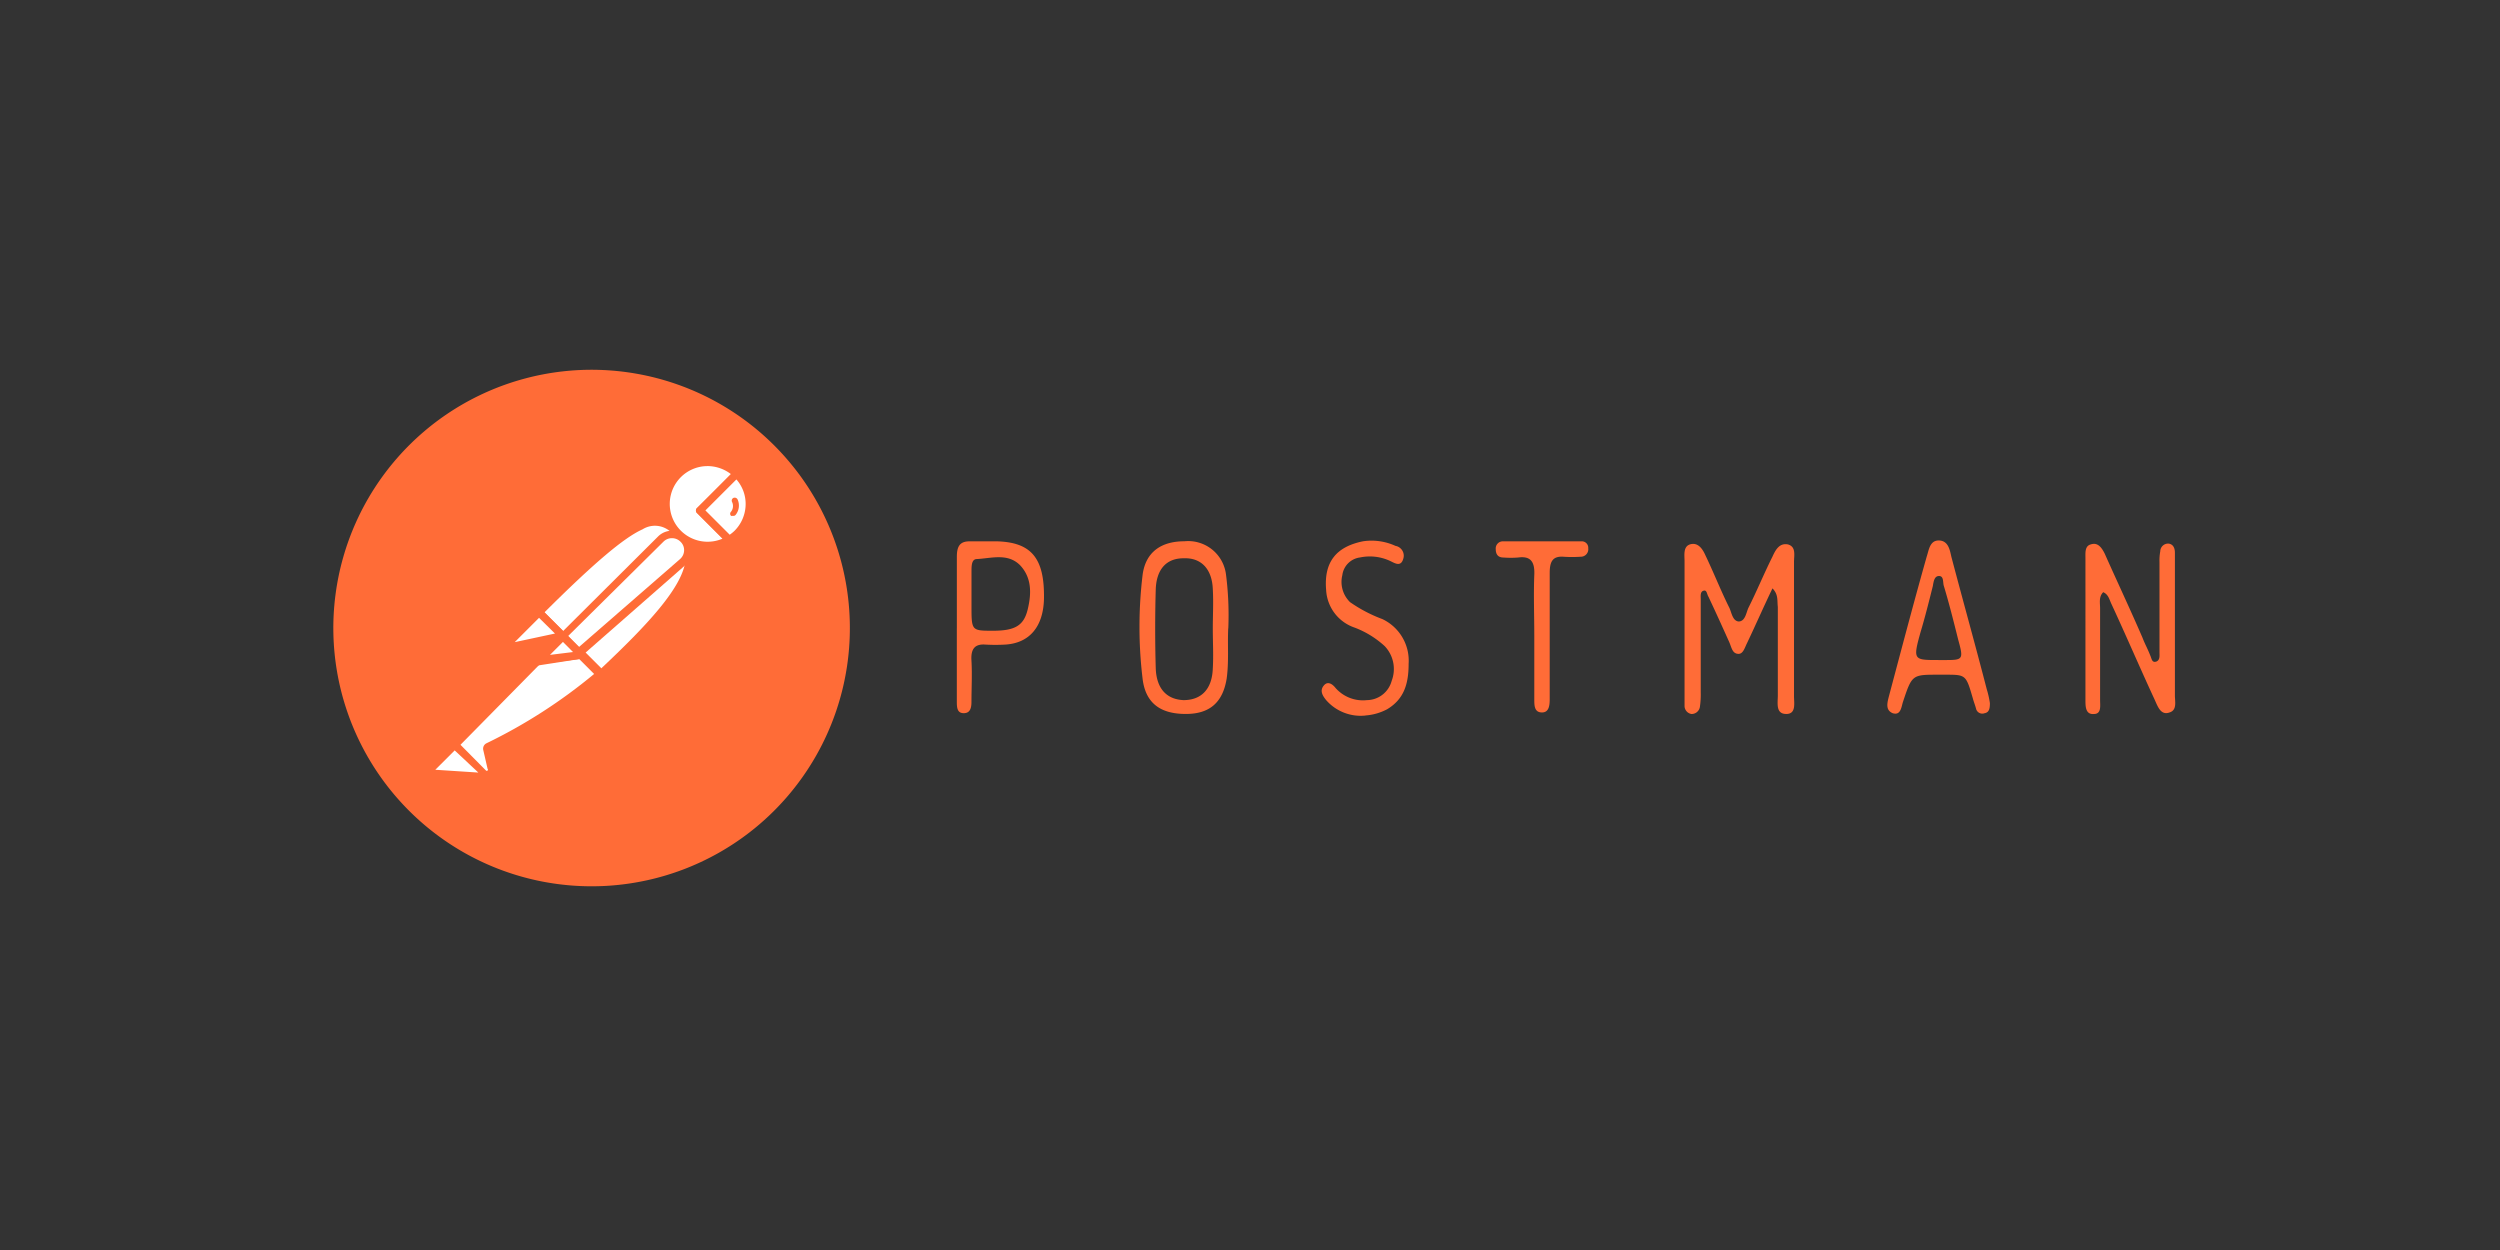 <svg xmlns="http://www.w3.org/2000/svg" xmlns:xlink="http://www.w3.org/1999/xlink" width="240" height="120" viewBox="0 0 240 120">
  <rect x="0" y="0" width="240" height="120" fill="#333333" stroke="none"/>
  <defs>
    <clipPath id="clip-_56">
      <rect width="240" height="120"/>
    </clipPath>
  </defs>
  <g id="_56" data-name="56" clip-path="url(#clip-_56)">
    <g id="Group_20087" data-name="Group 20087" transform="translate(-33 -24.503)">
      <g id="g1038" transform="translate(65 60)">
        <g id="g997" transform="translate(0 0)">
          <path id="path18" d="M71.272,34.178A24.793,24.793,0,1,0,66.81,68.95a24.793,24.793,0,0,0,4.463-34.772Z" transform="translate(-26.856 -24.538)" fill="#ff6c37"/>
          <path id="path20" d="M52.644,34.877,42.189,45.414l-2.954-3.037c10.289-10.289,11.322-9.359,13.409-7.5Z" transform="translate(-19.487 -19.08)" fill="#fff"/>
          <path id="path22" d="M42.329,45.842h0a.372.372,0,0,1-.248-.1l-2.975-2.975a.372.372,0,0,1,0-.517c10.144-10.144,11.529-9.669,13.925-7.5a.331.331,0,0,1,.124.269.289.289,0,0,1-.1.269L42.6,45.739A.393.393,0,0,1,42.329,45.842Zm-2.438-3.326,2.438,2.438,9.917-9.917a2.231,2.231,0,0,0-2.934-.5c-1.8.806-4.69,3.264-9.421,7.975Z" transform="translate(-19.626 -19.219)" fill="#ff6c37"/>
          <path id="path24" d="M44.029,47.813,41.178,44.9,51.632,34.57C54.442,37.318,50.268,41.9,44.029,47.813Z" transform="translate(-18.331 -18.566)" fill="#fff"/>
          <path id="path26" d="M44.157,48.371h0a.434.434,0,0,1-.248-.1L41,45.417a.434.434,0,0,1,0-.331.393.393,0,0,1,0-.269L51.45,34.363a.393.393,0,0,1,.537,0,3.2,3.2,0,0,1,1.033,2.459c0,2.789-3.182,6.3-8.595,11.425A.434.434,0,0,1,44.157,48.371Zm-2.314-3.285,2.335,2.335c4.132-3.9,8.078-7.934,8.1-10.661a2.355,2.355,0,0,0-.537-1.591Z" transform="translate(-18.459 -18.752)" fill="#ff6c37"/>
          <path id="path28" d="M40.329,39.2l2.066,2.066a.124.124,0,0,1,0,.186l-4.359.93a.413.413,0,0,1-.372-.7L40.2,39.155a.2.2,0,0,1,.124.041Z" transform="translate(-20.498 -15.837)" fill="#fff"/>
          <path id="path30" d="M38.073,42.923a.806.806,0,0,1-.682-.393.785.785,0,0,1,.145-.93l2.521-2.541a.5.5,0,0,1,.661,0l2.066,2.066a.455.455,0,0,1,.124.455.475.475,0,0,1-.351.331l-4.359.93Zm2.314-3.14-2.335,2.335h0l3.864-.826ZM40.573,39.6Z" transform="translate(-20.639 -15.969)" fill="#ff6c37"/>
          <path id="path32" d="M53.659,31.22a4.008,4.008,0,1,0-.723,6.322l-2.81-2.81Z" transform="translate(-14.944 -21.229)" fill="#fff"/>
          <path id="path34" d="M50.989,38.616a4.373,4.373,0,1,1,3.14-7.459.351.351,0,0,1,0,.537l-3.347,3.161,2.541,2.5a.351.351,0,0,1,.1.31.372.372,0,0,1-.165.269,4.483,4.483,0,0,1-2.273.682Zm0-8.016a3.631,3.631,0,1,0,1.446,6.963L50,35.124a.331.331,0,0,1,0-.517l3.223-3.244a3.7,3.7,0,0,0-2.231-.764Z" transform="translate(-15.064 -21.352)" fill="#ff6c37"/>
          <path id="path36" d="M52.481,30.84h0l-3.533,3.512,2.81,2.81a4.277,4.277,0,0,0,.785-.578,4.132,4.132,0,0,0-.062-5.744Z" transform="translate(-13.705 -20.786)" fill="#fff"/>
          <path id="path38" d="M51.858,37.626a.31.31,0,0,1-.248-.1l-2.81-2.81a.331.331,0,0,1,0-.517l3.512-3.45a.372.372,0,0,1,.62,0h0a4.339,4.339,0,0,1,0,6.2,3.761,3.761,0,0,1-.826.661.331.331,0,0,1-.248.021Zm-2.273-3.182,2.335,2.335a3.966,3.966,0,0,0,.455-.372,3.657,3.657,0,0,0,1.074-2.583,3.554,3.554,0,0,0-.888-2.355Z" transform="translate(-13.867 -20.941)" fill="#ff6c37"/>
          <path id="path40" d="M52.176,34.865h0a1.508,1.508,0,0,0-2.066,0L40.75,44.2l1.55,1.57L52.2,37.1a1.529,1.529,0,0,0-.021-2.231Z" transform="translate(-18.585 -18.634)" fill="#fff"/>
          <path id="path42" d="M42.387,46.285a.372.372,0,0,1-.248-.1l-1.57-1.57a.372.372,0,0,1,0-.517l9.359-9.318a1.9,1.9,0,0,1,2.686,0h0a1.9,1.9,0,0,1,.558,1.4,1.942,1.942,0,0,1-.64,1.364l-9.9,8.678A.351.351,0,0,1,42.387,46.285Zm-1.1-1.942L42.325,45.4l9.711-8.45a1.136,1.136,0,0,0,.393-.826,1.1,1.1,0,0,0-.351-.847,1.157,1.157,0,0,0-1.632,0Z" transform="translate(-18.755 -18.773)" fill="#ff6c37"/>
          <path id="path44" d="M37.422,50.628a.207.207,0,0,0,0,.248l.413,1.8a.517.517,0,0,1-.847.475l-2.831-2.727,8.822-8.884h3.058L48.1,43.6a46.879,46.879,0,0,1-10.682,7.025Z" transform="translate(-22.509 -14.419)" fill="#fff"/>
          <path id="path46" d="M37.375,53.812a.888.888,0,0,1-.62-.269l-2.707-2.707a.331.331,0,0,1,0-.517l8.884-8.9a.351.351,0,0,1,.186-.1H46.2a.372.372,0,0,1,.248,0l2.066,2.066a.4.4,0,0,1-.021.558l-.165.145a50.619,50.619,0,0,1-10.6,6.8l.393,1.674a.888.888,0,0,1-.847,1.1Zm-2.521-3.244,2.438,2.459a.11.11,0,1,0,.165-.145l-.413-1.8a.578.578,0,0,1,.31-.661h0a50.8,50.8,0,0,0,10.33-6.653l-1.694-1.694H43.222ZM37.83,50.94Z" transform="translate(-22.648 -14.565)" fill="#ff6c37"/>
          <path id="path48" d="M32.9,49.212l2.066-2.066,3.182,3.182-5.062-.351a.413.413,0,0,1-.186-.764Z" transform="translate(-23.377 -11.081)" fill="#fff"/>
          <path id="path50" d="M38.3,50.769h0l-5.041-.351a.785.785,0,0,1-.5-1.322h0l2.066-2.066a.372.372,0,0,1,.517,0l3.161,3.161a.351.351,0,0,1,0,.413A.393.393,0,0,1,38.3,50.769Zm-5.041-1.157,4.132.269-2.273-2.128Z" transform="translate(-23.469 -11.212)" fill="#ff6c37"/>
          <path id="polygon52" d="M16.607,18.14l-4.173.64,2.417-2.4Z" transform="translate(7.211 9.227)" fill="#fff"/>
          <path id="path54" d="M39.319,43.514a.414.414,0,0,1-.331-.62l2.4-2.417a.393.393,0,0,1,.537,0l1.756,1.756a.48.48,0,0,1-.289.64l-4.132.64Zm2.417-2.252L40.393,42.6l2.314-.351Z" transform="translate(-19.674 -15.114)" fill="#ff6c37"/>
          <path id="path56" d="M43.043,42.348l-2.913.372a.372.372,0,0,1-.351-.62l1.508-1.508Z" transform="translate(-19.225 -14.981)" fill="#fff"/>
          <path id="path58" d="M40.19,43.253a.764.764,0,0,1-.661-.393.744.744,0,0,1,.124-.888l1.508-1.508a.393.393,0,0,1,.537,0l1.756,1.756a.372.372,0,0,1-.227.64l-2.893.372Zm0-.764h0l2.19-.269-.971-.971-1.24,1.24Z" transform="translate(-19.368 -15.121)" fill="#ff6c37"/>
          <path id="path60" d="M51.439,32.385a.31.31,0,0,0-.393-.124.289.289,0,0,0-.124.393.888.888,0,0,1-.1.93.269.269,0,0,0,0,.393.227.227,0,0,0,.165,0,.269.269,0,0,0,.269-.083,1.426,1.426,0,0,0,.186-1.508Z" transform="translate(-12.642 -19.956)" fill="#ff6c37"/>
        </g>
        <g id="g46" transform="translate(59.858 16.391)">
          <g id="g44" transform="translate(0 0)">
            <path id="path30-9" d="M73.579,59.908c-.888,1.85-1.628,3.552-2.442,5.255-.222.444-.37,1.036-.814,1.036-.592,0-.666-.592-.888-1.11-.666-1.48-1.332-2.96-2-4.367-.148-.222-.148-.666-.444-.592-.37.074-.3.518-.3.814V69.9a8.042,8.042,0,0,1-.074,1.332.807.807,0,0,1-.814.74.787.787,0,0,1-.666-.74V57.318c0-.592-.148-1.406.518-1.628.74-.222,1.184.37,1.48,1.036.814,1.7,1.48,3.4,2.294,5.033.222.444.3,1.258.888,1.332.666,0,.74-.888.962-1.332.814-1.628,1.48-3.256,2.294-4.885.3-.666.666-1.332,1.48-1.184.814.222.592,1.036.592,1.7V70.27c0,.666.222,1.7-.74,1.7-1.036,0-.814-1.036-.814-1.776V61.685c-.074-.592.074-1.184-.518-1.776Z" transform="translate(4.722 -55.316)" fill="#ff6c37"/>
            <path id="path32-1" d="M90.965,60.288c-.444.444-.3,1.036-.3,1.554V70.65c0,.518.148,1.332-.592,1.332-.814.074-.814-.74-.814-1.332V57.032c0-.518-.074-1.184.518-1.332.666-.222,1.036.3,1.332.888,1.184,2.664,2.442,5.329,3.626,8.067.222.592.518,1.11.74,1.7.148.3.148.74.592.592.37-.148.3-.592.3-.888V57.4a4.885,4.885,0,0,1,.074-1.036.756.756,0,0,1,.814-.74c.444.074.592.444.592.888V70.206c0,.592.222,1.406-.518,1.628-.814.3-1.11-.518-1.406-1.184-1.406-3.034-2.738-6.143-4.144-9.177C91.557,61.029,91.483,60.51,90.965,60.288Z" transform="translate(19.086 -55.326)" fill="#ff6c37"/>
            <path id="path34-7" d="M40.851,63.85c-.074,1.628.074,3.182-.148,4.811-.37,2.294-1.628,3.4-3.922,3.4-2.442,0-3.848-1.036-4.144-3.33a41.634,41.634,0,0,1,0-10.065c.3-2.146,1.776-3.182,4-3.182a3.655,3.655,0,0,1,4,3.182,30.683,30.683,0,0,1,.222,5.181Zm-1.48,0c0-1.258.074-2.516,0-3.774-.074-1.924-1.11-3.034-2.812-2.96-1.628,0-2.59,1.036-2.664,2.96-.074,2.516-.074,5.107,0,7.623.074,1.924,1.036,2.96,2.664,3.034,1.7,0,2.738-1.036,2.812-3.034C39.445,66.44,39.371,65.182,39.371,63.85Z" transform="translate(-14.8 -55.409)" fill="#ff6c37"/>
            <path id="path36-4" d="M87.182,71.058c0,.518-.074.888-.518.962a.615.615,0,0,1-.814-.444c-.074-.3-.222-.666-.3-.962-.666-2.294-.666-2.294-2.664-2.294h-.666c-2.516,0-2.516,0-3.4,2.664-.148.518-.222,1.258-.962,1.036-.74-.3-.518-1.036-.37-1.628,1.184-4.441,2.368-8.955,3.626-13.4.222-.666.3-1.628,1.258-1.554.814.074.962.888,1.11,1.554,1.11,4.219,2.294,8.437,3.4,12.73a8.6,8.6,0,0,1,.3,1.332Zm-4.959-4.144h.74c1.628,0,1.7-.074,1.184-1.924-.444-1.776-.888-3.552-1.406-5.255-.074-.37,0-.888-.444-.888s-.518.518-.592.962c-.37,1.48-.74,2.96-1.184,4.441C79.781,66.913,79.855,66.913,82.224,66.913Z" transform="translate(11.99 -55.438)" fill="#ff6c37"/>
            <path id="path38-1" d="M21.341,63.85V56.967c0-1.11.37-1.48,1.258-1.48h2.516c3.4.074,4.663,1.628,4.589,5.551C29.63,63.7,28.3,65.256,26,65.4a16.691,16.691,0,0,1-1.924,0c-1.036-.074-1.406.444-1.332,1.554.074,1.332,0,2.664,0,3.922,0,.518-.074,1.11-.74,1.11s-.666-.592-.666-1.184V63.85Zm3.478.222c2.146,0,2.96-.518,3.33-2.072s.37-3.034-.74-4.218c-1.184-1.184-2.738-.666-4.144-.592-.518,0-.518.666-.518,1.184V61.7C22.747,64.072,22.747,64.072,24.819,64.072Z" transform="translate(-21.341 -55.409)" fill="#ff6c37"/>
            <path id="path40-0" d="M47.5,72.241a4.4,4.4,0,0,1-3.774-1.48c-.3-.37-.666-.888-.222-1.406.37-.444.814-.148,1.11.222a3.5,3.5,0,0,0,3.034,1.184,2.489,2.489,0,0,0,2.368-1.85,3.187,3.187,0,0,0-.666-3.33A8.953,8.953,0,0,0,46.461,63.8a4.033,4.033,0,0,1-2.738-3.626c-.222-2.664.962-4.144,3.552-4.663a5.526,5.526,0,0,1,3.108.444.957.957,0,0,1,.74,1.258c-.222.74-.74.444-1.184.222a4.611,4.611,0,0,0-2.96-.37,1.96,1.96,0,0,0-1.7,1.7,2.709,2.709,0,0,0,.74,2.59,13.891,13.891,0,0,0,3.108,1.628,4.421,4.421,0,0,1,2.516,4.292c0,1.924-.444,3.4-2.072,4.367a5.245,5.245,0,0,1-2.072.592Z" transform="translate(-8.273 -55.437)" fill="#ff6c37"/>
            <path id="path42-6" d="M57.471,64.442c0-1.924-.074-3.774,0-5.7.074-1.406-.444-1.85-1.554-1.7a8.92,8.92,0,0,1-1.406,0c-.444,0-.74-.222-.74-.814a.683.683,0,0,1,.666-.74h7.549a.621.621,0,0,1,.666.666.722.722,0,0,1-.74.814,11.953,11.953,0,0,1-1.628,0c-1.036-.074-1.332.444-1.332,1.554V70.658c0,.592-.074,1.258-.74,1.258-.74,0-.74-.666-.74-1.258V64.442Z" transform="translate(-2.038 -55.409)" fill="#ff6c37"/>
          </g>
        </g>
      </g>
    </g>
  </g>
</svg>
